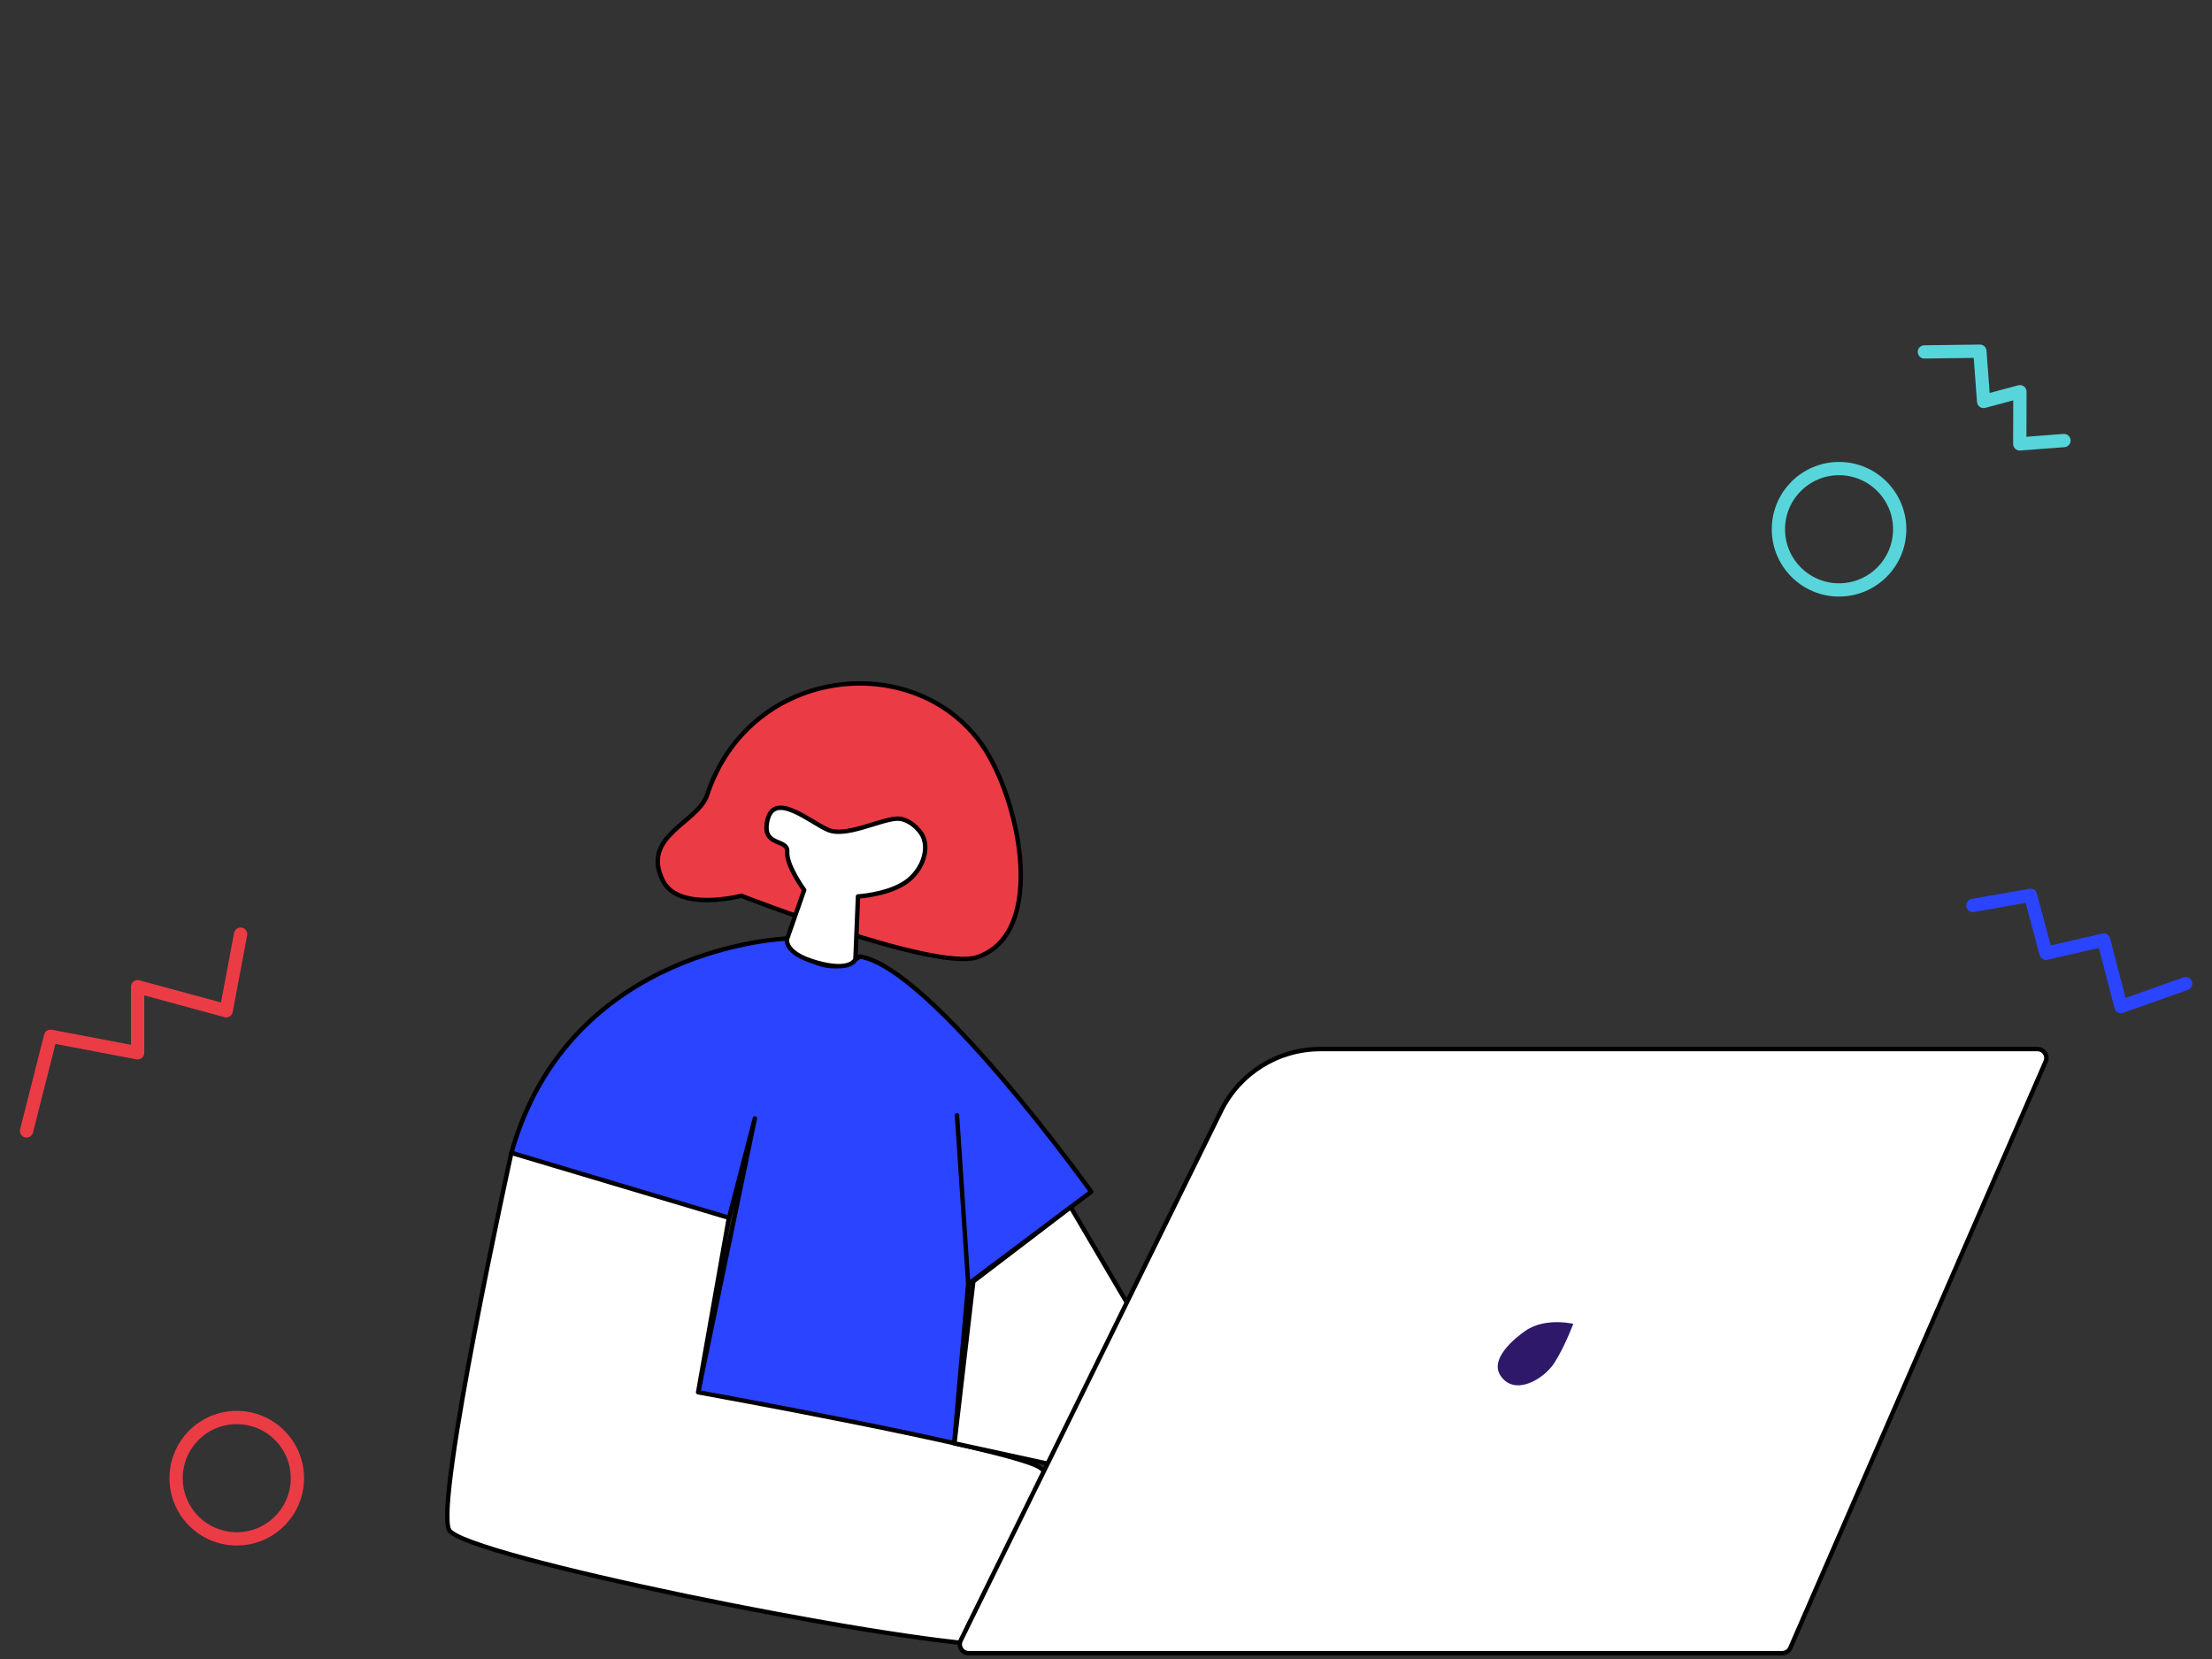 <svg width="500" height="375" viewBox="0 0 500 375" fill="none" xmlns="http://www.w3.org/2000/svg">
<rect x="0" y="0" width="500" height="375" fill="#333333" stroke="none"/>
<path d="M434.982 79.547L447.532 79.381L448.377 90.743L456.584 88.544L456.547 100.342L466.539 99.583" stroke="#57D5DB" stroke-width="3" stroke-miterlimit="10" stroke-linecap="round" stroke-linejoin="round"/>
<g clip-path="url(#clip0)">
<path d="M215.667 326.544L218.853 290.228L216.319 252.095L218.853 290.228L246.661 269.382C246.661 269.382 210.453 218.757 194.377 216.215C185.253 222.824 177.939 212.147 177.939 212.147C177.939 212.147 128.768 213.673 115.589 260.593C144.12 269.745 164.759 275.338 164.759 275.338L170.625 252.822L157.807 314.777L215.667 326.544Z" fill="#2B44FF" stroke="black" stroke-miterlimit="10" stroke-linecap="round" stroke-linejoin="round"/>
<path d="M115.589 260.593C115.589 260.593 98.136 340.053 101.54 345.864C104.943 351.747 200.025 371.067 224.864 371.939C249.703 372.811 242.389 335.841 234.785 331.555C227.254 327.27 157.807 314.705 157.807 314.705L164.759 275.265L115.589 260.593Z" fill="white" stroke="black" stroke-miterlimit="10" stroke-linecap="round" stroke-linejoin="round"/>
<path d="M220.012 289.646L242.027 272.868L259.117 301.921L242.027 331.991L215.74 326.253L220.012 289.646Z" fill="white" stroke="black" stroke-miterlimit="10" stroke-linecap="round" stroke-linejoin="round"/>
<path d="M220.881 216.36C236.885 210.985 230.512 180.552 221.967 168.35C206.832 146.706 169.538 150.337 159.835 179.681C157.735 186.073 144.772 188.905 149.841 199.074C153.39 206.192 167.583 202.487 167.583 202.487C167.583 202.487 211.322 219.556 220.881 216.36Z" fill="#EB3C46" stroke="black" stroke-miterlimit="10" stroke-linecap="round" stroke-linejoin="round"/>
<path d="M177.939 212.147L181.777 201.18C181.777 201.18 177.721 195.66 177.939 192.537C178.156 189.413 171.928 191.592 173.521 185.201C175.187 178.809 183.225 185.927 187.208 187.598C191.191 189.268 198.649 185.346 202.56 185.055C205.239 184.838 207.919 187.452 208.643 189.123C210.164 192.537 208.064 197.548 204.008 199.873C199.953 202.269 193.942 202.633 193.942 202.633L193.363 216.796C193.363 216.796 192.494 219.774 184.673 217.595C176.852 215.416 177.939 212.147 177.939 212.147Z" fill="white" stroke="black" stroke-miterlimit="10" stroke-linecap="round" stroke-linejoin="round"/>
<path d="M218.952 373.683C217.471 373.683 216.503 372.129 217.157 370.8L276.001 251.104C280.205 242.551 288.906 237.133 298.436 237.133H460.567C462.007 237.133 462.975 238.611 462.4 239.932L404.689 372.481C404.371 373.211 403.651 373.683 402.855 373.683H218.952Z" fill="white" stroke="black" stroke-miterlimit="10" stroke-linecap="round" stroke-linejoin="round"/>
<path d="M356.299 298.871C356.299 298.871 349.347 296.983 344.422 300.469C342.25 301.994 335.515 307.224 339.064 311.654C342.612 316.085 349.202 312.235 351.736 308.386C354.271 304.464 356.299 298.871 356.299 298.871Z" fill="#2E186A" stroke="white" stroke-miterlimit="10" stroke-linecap="round" stroke-linejoin="round"/>
</g>
<path d="M53.515 347.845C61.086 347.845 67.224 341.704 67.224 334.129C67.224 326.555 61.086 320.414 53.515 320.414C45.944 320.414 39.807 326.555 39.807 334.129C39.807 341.704 45.944 347.845 53.515 347.845Z" stroke="#EB3C46" stroke-width="3" stroke-miterlimit="10" stroke-linecap="round" stroke-linejoin="round"/>
<path d="M415.698 133.348C423.269 133.348 429.407 127.208 429.407 119.633C429.407 112.058 423.269 105.917 415.698 105.917C408.128 105.917 401.99 112.058 401.99 119.633C401.99 127.208 408.128 133.348 415.698 133.348Z" stroke="#57D5DB" stroke-width="3" stroke-miterlimit="10" stroke-linecap="round" stroke-linejoin="round"/>
<path d="M6 255.627L11.429 234.239L31.109 237.973V223.036L51.129 228.468L54.386 211.154" stroke="#EB3C46" stroke-width="3" stroke-miterlimit="10" stroke-linecap="round" stroke-linejoin="round"/>
<path d="M445.944 204.669L458.966 202.374L462.479 215.484L475.522 212.481L479.413 227.527L494.05 222.341" stroke="#2B44FF" stroke-width="3" stroke-miterlimit="10" stroke-linecap="round" stroke-linejoin="round"/>
<defs>
<clipPath id="clip0">
<rect width="365.699" height="221.529" fill="white" transform="translate(99.585 153.388)"/>
</clipPath>
</defs>
</svg>
